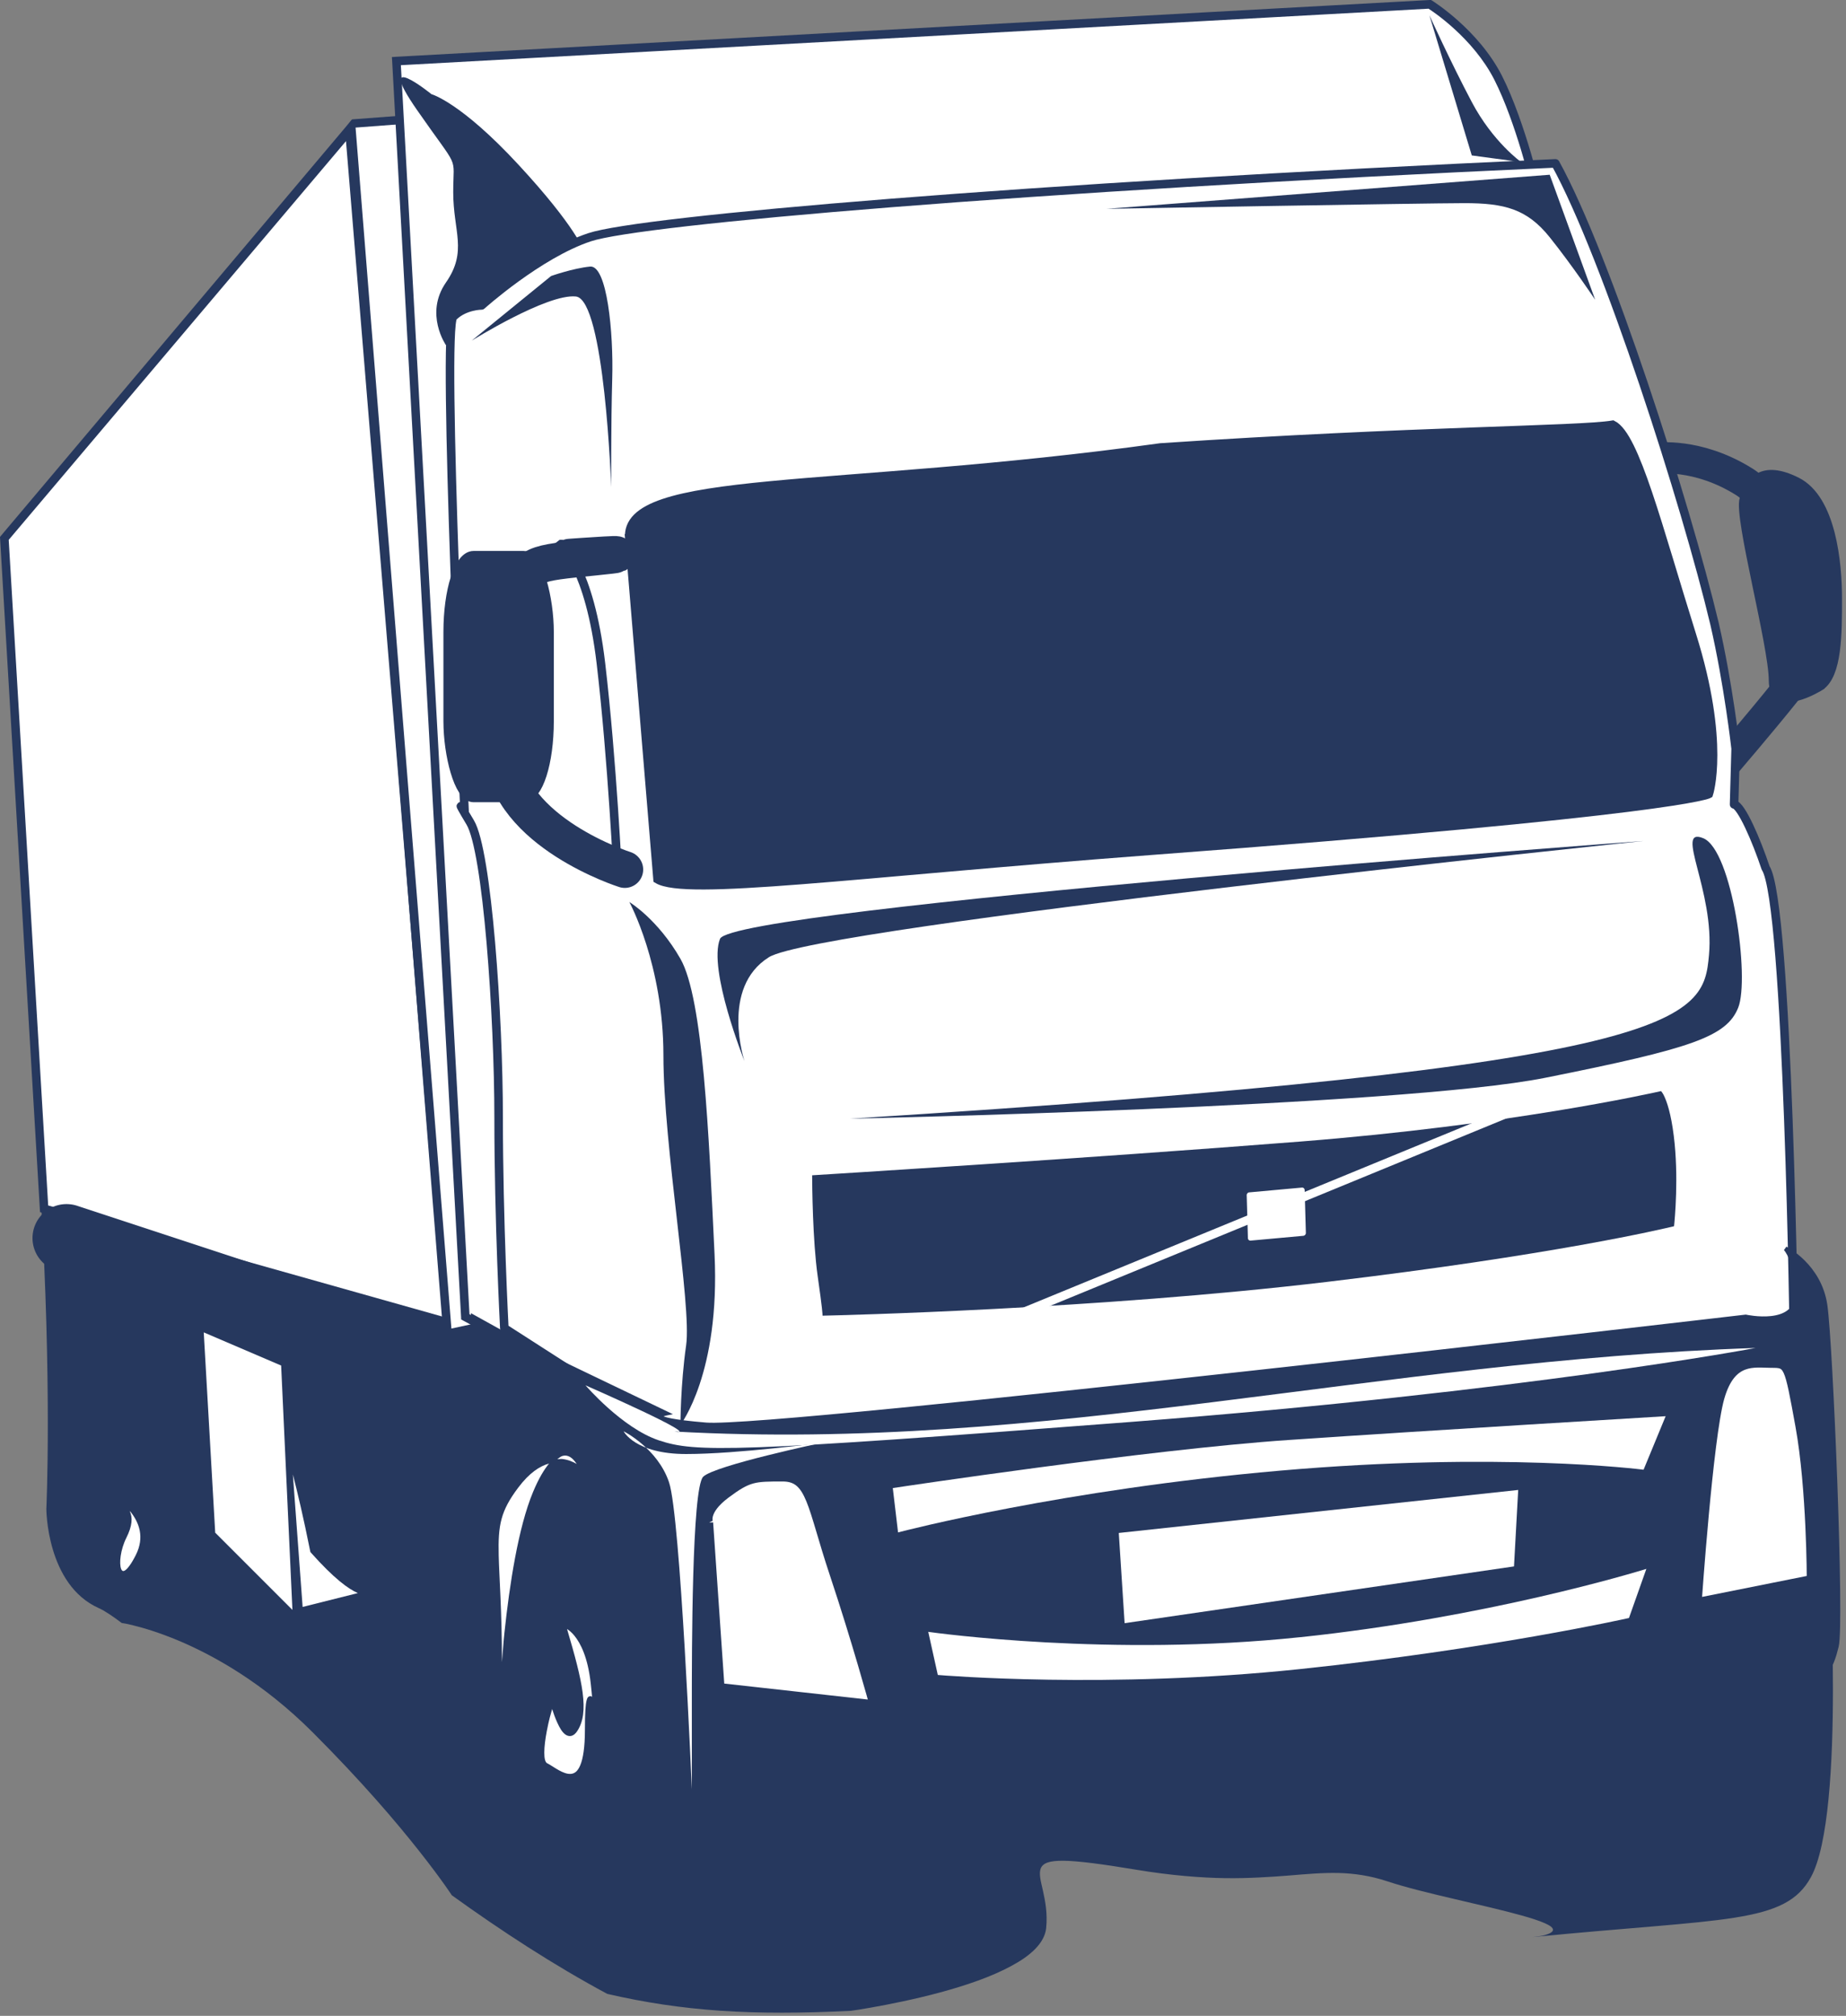 <?xml version="1.0" encoding="UTF-8" standalone="no"?><svg xmlns="http://www.w3.org/2000/svg" xmlns:xlink="http://www.w3.org/1999/xlink" fill="#26385e" height="659.2" preserveAspectRatio="xMidYMid meet" version="1" viewBox="37.8 47.2 603.7 659.2" width="603.7" zoomAndPan="magnify"><rect x="37.8" y="47.2" width="603.7" height="659.2" fill="#808080" stroke="none"/><g transform="translate(-204.73 18.113)"><path d="m784.22 178.95s13.38-1.91 28.67 7.65c15.29 9.55 13.38 38.22 13.38 38.22s7.64 21.02 0 30.57c-7.65 9.56-19.11 22.94-19.11 22.94" fill="none" stroke="#26385e" stroke-width="10.204"/><g id="change1_1"><path d="m460.25 415.47-204.47 3.812c3.82 63.06 1.906 103.19 1.906 103.19s-0.013 24.85 17.188 32.5c1.847 0.821 4.442 2.561 7.469 4.844 0.826 0.133 1.371 0.178 3.781 0.781 1.752 0.438 3.872 1.014 6.312 1.812s5.215 1.811 8.219 3.062 6.245 2.763 9.688 4.562 7.088 3.903 10.844 6.344 7.619 5.199 11.562 8.375 7.963 6.745 11.969 10.75c8.012 8.012 14.897 15.396 20.719 21.969s10.557 12.337 14.312 17.094 6.529 8.528 8.344 11.094c1.472 2.081 1.917 2.771 2.188 3.188 16.241 11.685 33.327 22.851 50.844 32.25 24.683 5.698 47.537 7.151 79.688 5.531 1.751-0.253 2.566-0.346 6.438-1.031 3.1-0.549 6.704-1.227 10.594-2.062s8.046-1.808 12.219-2.938 8.363-2.411 12.312-3.844 7.656-3.038 10.875-4.781c1.61-0.872 3.106-1.768 4.438-2.719s2.509-1.938 3.5-2.969 1.788-2.107 2.375-3.219 0.974-2.274 1.094-3.469c0.239-2.389 0.165-4.602-0.062-6.625s-0.605-3.858-0.969-5.5-0.735-3.066-0.906-4.312-0.163-2.32 0.188-3.156c0.175-0.418 0.445-0.781 0.812-1.094s0.836-0.576 1.438-0.781c1.202-0.411 2.929-0.592 5.312-0.562 2.383 0.03 5.419 0.296 9.312 0.781s8.641 1.201 14.375 2.156c5.732 0.956 10.95 1.598 15.75 2.031s9.188 0.659 13.219 0.719 7.699-0.055 11.125-0.219c3.426-0.164 6.608-0.386 9.594-0.625s5.79-0.492 8.5-0.656 5.309-0.247 7.906-0.188 5.194 0.285 7.844 0.719 5.353 1.075 8.219 2.031c2.866 0.955 6.299 1.918 10 2.875s7.678 1.903 11.688 2.844c8.02 1.882 16.119 3.729 22.219 5.438 3.05 0.854 5.625 1.685 7.406 2.469 0.891 0.392 1.588 0.755 2.062 1.125s0.726 0.747 0.719 1.094c-7e-3 0.347-0.29 0.679-0.844 1s-1.395 0.613-2.562 0.906c-0.689 0.173-2.361 0.306-3.281 0.469 63.109-6.246 82.603-4.133 91.062-19.656 11.47-21.02 5.75-107.03 5.75-107.03l-380.28-120.38z" fill="inherit" fill-rule="evenodd"/></g><g id="change1_2"><path color="#26385e" d="m357.62 68.14-2.188 2.656l-112.56 133.45-0.344 0.438 0.031 0.531 13 219.25 0.062 1 0.969 0.25 131.91 37.156 1.938 0.562-0.156-2-32.375-389.86z" fill="inherit" fill-rule="evenodd" style="block-progression:tb;text-indent:0;text-transform:none"/></g><g id="change2_1"><path color="#26385e" d="m355.68 75.233 31.665 384.42-129.06-36.375-12.906-217.66z" fill="#ffffff" fill-rule="evenodd" style="block-progression:tb;text-indent:0;text-transform:none"/></g><g id="change1_3"><path color="#26385e" d="m705.47 41.906-2.688 0.188l-345.1 26.031-1.776 2.875h0.094l31.5 394.38 0.125 1.594 1.562-0.344 68.75-14.875 0.562-0.125 0.312-0.5 245.25-406.91 1.406-2.312z" fill="inherit" fill-rule="evenodd" style="block-progression:tb;text-indent:0;text-transform:none"/></g><g id="change2_2"><path color="#26385e" d="m700.31 45.094-243.56 404.06-66.594 14.375-31.344-392.72l341.5-25.719z" fill="#ffffff" fill-rule="evenodd" style="block-progression:tb;text-indent:0;text-transform:none"/></g><g id="change1_4"><path color="#26385e" d="m710.47 29.062-0.438 0.031-337.94 18.562-1.406 0.094 0.094 1.406 22.531 410.62 0.031 0.781 0.688 0.375 57.875 31.562 2.375 1.312-0.312-2.719l-40.812-334.97 332.72-61.094 1.438-0.25-0.344-1.438s-5.527-24.183-13.188-39.344c-7.741-15.322-22.938-24.719-22.938-24.719l-0.375-0.219z" fill="inherit" fill-rule="evenodd" style="block-progression:tb;text-indent:0;text-transform:none"/></g><g id="change2_3"><path color="#26385e" d="m709.72 31.938c0.997 0.639 14.548 9.461 21.562 23.344 6.987 13.829 12.064 35.042 12.594 37.281l-332.53 61.031-1.312 0.25 0.156 1.312 40.656 333.56-54.781-29.875-22.438-408.44 336.09-18.469z" fill="#ffffff" fill-rule="evenodd" style="block-progression:tb;text-indent:0;text-transform:none"/></g><g id="change1_5"><path d="m388.38 141.97 45.09-30.78s-2.37-7.7-21.36-28.218c-18.98-20.52-28.48-23.086-28.48-23.086s-18.99-15.39-4.75 5.131c14.25 20.52 11.87 14.134 11.87 26.959 0 12.824 4.75 19.214-2.37 29.474s0 20.52 0 20.52z" fill="inherit" fill-rule="evenodd"/></g><g id="change2_4"><path d="m407.46 463.4 52.03 33.45s3.71 5.57 16.72 5.57c13 0 353.02-33.44 353.02-33.44s-1.86-144.93-9.29-156.08c-3.04-9.12-7.94-20.43-10.31-20.77l0.51-18.24s-2.36-21.12-6.92-40.88c-9.29-39.02-35.18-119.93-52.03-150.5-174.51 7.884-299.14 18.58-315.86 24.16-16.72 5.57-35.3 22.29-35.3 22.29s-5.57 0-9.29 3.72 3.72 161.64 3.72 161.64-3.72-5.57 1.85 3.72c5.58 9.29 9.29 63.17 9.29 96.62 0 33.44 1.86 68.74 1.86 68.74z" fill="#ffffff" fill-rule="evenodd" stroke="#26385e" stroke-linejoin="round" stroke-width="2.796"/></g><g id="change1_6"><path d="m413.96 468.96 46.45 22.3s-9.29 1.85 13 3.71c22.3 1.86 340.02-35.3 340.02-35.3s16.72 3.72 16.72-7.43-3.72-14.87-3.72-14.87 11.15 5.58 13.01 18.58c1.86 13.01 5.57 104.05 3.71 111.48-1.85 7.44-3.71 11.15-13 13.01s-312.15 40.88-312.15 40.88-9.29 1.85-35.3-1.86c-26.01-3.72-33.44-14.87-33.44-14.87s3.71-42.73-3.72-65.03c-7.43-22.29-3.71-52.02-26.01-59.45s-22.3 1.86-22.3 1.86v-22.3l16.73 9.29z" fill="inherit" fill-rule="evenodd" stroke="#26385e" stroke-width="1.398"/></g><g id="change1_7"><path d="m448.33 205.14 9.24 111.48c9.24 5.57 62.85-1.86 160.81-9.29 173.75-13.01 182.99-18.58 182.99-18.58s5.55-16.72-5.54-52.02-18.49-65.03-25.88-68.75c-11.09 1.86-64.69 1.86-147.87 7.43-107.21 14.87-175.52 8.36-173.75 29.73z" fill="inherit" fill-rule="evenodd" stroke="#26385e" stroke-width="2.788"/></g><g id="change2_5"><path d="m426.04 207-16.72 13.01 3.72 76.17s7.43 3.72 16.72 11.15 14.86 9.29 14.86 9.29-1.86-39.02-5.57-70.6c-3.72-31.59-13.01-39.02-13.01-39.02z" fill="#ffffff" fill-rule="evenodd" stroke="#26385e" stroke-width="2.796"/></g><path d="m446.86 313.43s-38.05-12.02-40.06-38.06c-2-26.04 4.01-42.06 6.01-52.07 2.01-10.02 4.01-10.02 24.04-12.02 20.03-2.01-8.01 0-8.01 0" fill="none" stroke="#26385e" stroke-linecap="round" stroke-width="12.022"/><g id="change1_8"><path color="#26385e" d="m785.75 385.88c0.232 0.287 0.509 0.614 0.906 1.406 1.007 2.012 2.341 5.954 3.25 13.219 1.676 13.39 0.319 27.342 0.094 29.562-3.848 0.933-39.701 9.417-113.38 18.188-75.382 8.975-159.68 10.942-165.09 11.062-0.038-0.693-3e-3 -1.808-1.594-12.938-1.658-11.659-1.798-29.882-1.812-32.969 3.348-0.206 90.332-5.564 159.62-11.031 68.272-5.386 114.74-15.761 118-16.5z" fill="inherit" fill-rule="evenodd" style="block-progression:tb;text-indent:0;text-transform:none"/></g><g id="change2_6"><path color="#26385e" d="m787.25 492.19-7.219 17.5c-1.286-0.163-47.45-5.934-118.97 0.312-71.124 6.213-122.86 19.667-124.84 20.188l-1.719-14.5c1.034-0.156 83.31-12.583 129.41-15.719 46.07-3.144 122.11-7.707 123.34-7.781z" fill="#ffffff" fill-rule="evenodd" style="block-progression:tb;text-indent:0;text-transform:none"/></g><g id="change2_7"><path color="#26385e" d="m780.94 542.12-5.688 16.062c-1.042 0.235-45.36 10.151-107.75 16.719-62.283 6.557-116.87 2.025-118.28 1.906l-3.125-14.094c2.623 0.369 59.745 8.24 121.53 1.75h0.094c61.042-6.426 109.82-21.295 113.22-22.344z" fill="#ffffff" fill-rule="evenodd" style="block-progression:tb;text-indent:0;text-transform:none"/></g><g id="change2_8"><path d="m474.35 527 3.72 53.88 50.16 5.58s-5.57-20.44-13-42.74c-7.44-22.29-7.44-31.58-16.73-31.58s-11.14 0-18.58 5.57c-7.43 5.57-5.57 9.29-5.57 9.29z" fill="#ffffff" fill-rule="evenodd" stroke="#26385e" stroke-width="2.796"/></g><g id="change2_9"><path d="m797.64 553.01 37.16-7.43s0-29.73-3.71-50.17c-3.72-20.43-3.72-20.43-9.29-20.43-5.58 0-13.01-1.86-16.73 11.14-3.71 13.01-7.43 66.89-7.43 66.89z" fill="#ffffff" fill-rule="evenodd" stroke="#26385e" stroke-width="2.796"/></g><g id="change1_9"><path d="m764.2 127.11-14.87-40.881-144.92 11.148s104.05-1.858 117.05-1.858c13.01 0 20.44 1.858 27.87 11.151 7.44 9.29 14.87 20.44 14.87 20.44z" fill="inherit" fill-rule="evenodd"/></g><g id="change1_10"><path d="m448.34 324.05s11.15 20.44 11.15 50.17 9.29 81.75 7.43 94.76c-1.86 13-1.86 26.01-1.86 26.01s13.01-16.72 11.15-55.74-3.72-83.61-11.15-96.62c-7.43-13-16.72-18.58-16.72-18.58z" fill="inherit" fill-rule="evenodd"/></g><g id="change1_11"><path d="m396.77 140.5 25.98-21.15s7.22-2.56 12.77-3.09 7.67 21.67 7.23 36.64c-0.43 14.98-0.34 35.5-0.34 35.5s-2.13-61.39-11.56-62.36c-9.42-0.96-34.08 14.46-34.08 14.46z" fill="inherit" fill-rule="evenodd"/></g><g id="change2_10"><path d="m446.48 497.13s3.72 7.43 20.44 7.43 44.59-3.71 44.59-3.71-35.3 7.43-39.02 11.14c-3.71 3.72-3.71 57.6-3.71 74.32v27.87s-3.72-89.18-7.44-100.33c-3.71-11.15-14.86-16.72-14.86-16.72z" fill="#ffffff" fill-rule="evenodd"/></g><g id="change1_12"><path d="m520.51 394.9s179.63-3.83 227.41-13.38c47.77-9.56 59.24-13.38 63.06-22.93 3.82-9.56-1.91-51.6-11.47-55.42-9.55-3.82 3.82 17.2 1.91 38.22s-5.73 36.31-280.91 53.51z" fill="inherit" fill-rule="evenodd"/></g><g id="change1_13"><path d="m837.73 253.48s-15.29 9.56-15.29-1.91c0-11.46-11.46-53.51-9.55-59.24s5.73-11.46 17.2-5.73c11.46 5.73 13.37 26.75 13.37 38.22 0 11.46 0 24.84-5.73 28.66z" fill="inherit" fill-rule="evenodd" stroke="#26385e" stroke-width="2.936"/></g><g id="change2_11"><path color="#26385e" d="m309.16 464.78 25.312 10.844 3.688 79.906-25.25-25.25-3.75-65.5z" fill="#ffffff" fill-rule="evenodd" style="block-progression:tb;text-indent:0;text-transform:none"/></g><g id="change1_14"><path color="#26385e" d="m264.66 422.84a11.114 11.114 0 0 0 -3.688 21.719l133.75 43.938a11.114 11.114 0 1 0 6.938 -21.094l-133.75-43.969a11.114 11.114 0 0 0 -3.25 -0.594z" fill="inherit" style="block-progression:tb;text-indent:0;text-transform:none"/></g><g id="change2_12"><path color="#26385e" d="m426.47 505.19c0.706-0.199 1.336-0.145 1.906 0.062 1.14 0.415 2.093 1.534 2.75 2.562-1.121-0.676-2.705-1.381-4.656-1.625-0.514-0.064-1.127 0.05-1.688 0.062 0.587-0.446 1.191-0.922 1.688-1.062z" fill="#ffffff" fill-rule="evenodd" style="block-progression:tb;text-indent:0;text-transform:none"/></g><g id="change2_13"><path color="#26385e" d="m422.09 507.66c-1.627 2.015-3.344 4.773-5.25 9.344-4.822 11.577-7.67 30.215-9.344 46-0.397 3.746-0.54 6.337-0.812 9.625-0.011-16.882-0.884-27.408-1.062-34.906-0.238-9.997 0.658-14.539 6.344-22.125 3.734-4.978 7.155-7.103 10.125-7.938z" fill="#ffffff" fill-rule="evenodd" style="block-progression:tb;text-indent:0;text-transform:none"/></g><g id="change2_14"><path color="#26385e" d="m338.31 511.25c1.467 5.678 3.399 13.741 5.688 25.188l0.062 0.188 0.125 0.156c7.573 8.52 12.329 11.941 15.375 13.25l-18.062 4.531-3.188-43.312z" fill="#ffffff" fill-rule="evenodd" style="block-progression:tb;text-indent:0;text-transform:none"/></g><g id="change2_15"><path color="#26385e" d="m427.97 561.78c0.661 0.425 1.478 1.052 2.406 2.188 2.046 2.502 4.4 7.124 5.344 15.625 0.228 2.045 0.357 3.413 0.438 4.406-0.119-0.095-0.196-0.213-0.406-0.25-0.352-0.062-0.779 0.135-0.969 0.375s-0.279 0.505-0.375 0.844c-0.383 1.356-0.594 4.089-0.594 9.844 0 5.684-0.607 9.321-1.5 11.469s-1.946 2.777-3.125 2.875-2.614-0.47-4-1.25-2.691-1.72-3.75-2.25c-0.239-0.119-0.478-0.43-0.656-1.031s-0.25-1.448-0.25-2.438c-4.5e-4 -1.979 0.339-4.515 0.812-7 0.704-3.694 1.299-5.658 1.75-7.25 0.421 1.339 1.01 2.995 1.719 4.531 0.737 1.599 1.536 3.058 2.656 3.844 0.56 0.393 1.272 0.599 1.969 0.406s1.312-0.733 1.844-1.531c2.039-3.064 2.508-7.082 1.781-12.656-0.682-5.231-2.513-12.048-5.094-20.75z" fill="#ffffff" fill-rule="evenodd" style="block-progression:tb;text-indent:0;text-transform:none"/></g><g id="change2_16"><path color="#26385e" d="m284.94 523.19c0.117 0.141 0.229 0.198 0.344 0.344 2.684 3.416 4.603 8.169 1.688 14-1.485 2.97-2.728 4.545-3.531 5.062-0.401 0.259-0.622 0.254-0.781 0.188-0.159-0.066-0.371-0.261-0.531-0.688-0.32-0.852-0.398-2.425-0.125-4.25s0.87-3.925 1.844-5.875c1.995-3.985 2.094-6.653 1.094-8.781z" fill="#ffffff" fill-rule="evenodd" style="block-progression:tb;text-indent:0;text-transform:none"/></g><g id="change1_15"><rect fill="inherit" height="78.115" rx="7.828" ry="24.462" stroke="#26385e" stroke-linecap="round" stroke-linejoin="round" stroke-width="4.054" width="32.047" x="389.57" y="211.28"/></g><g id="change2_17"><path color="#26385e" d="m736.59 391.16-161.47 66.344l1.094 2.625 161.44-66.344-1.062-2.625z" fill="#ffffff" style="block-progression:tb;text-indent:0;text-transform:none"/></g><g id="change2_18"><path color="#26385e" d="m650.93 419.01a0.854 0.909 41.592 0 0 -0.691 0.94l0.396 14.026a0.854 0.909 41.592 0 0 0.896 0.795l17.21-1.566a0.854 0.909 41.592 0 0 0.847 -0.954l-0.396-14.026a0.854 0.909 41.592 0 0 -0.896 -0.795l-17.21 1.566a0.854 0.909 41.592 0 0 -0.156 0.014z" fill="#ffffff" style="block-progression:tb;text-indent:0;text-transform:none"/></g><g id="change2_19"><path d="m434 482.09s39.116 17.116 29.116 15.116c121.34 6.75 229.39-23.159 353.54-27.327 0 0-74.654 14.211-204.65 24.211s-142 10-154 6-24-18-24-18z" fill="#ffffff" fill-rule="evenodd"/></g><g id="change1_16"><path d="m486 376.09s-12-30-8-40 302-32 302-32-270 28-286 38-8 34-8 34z" fill="inherit" fill-rule="evenodd"/></g><g id="change1_17"><path d="m723.85 79.913-13.85-45.819s6.92 15.273 13.85 28.364c6.92 13.091 16.15 19.636 16.15 19.636l-16.15-2.181z" fill="inherit" fill-rule="evenodd"/></g><g id="change2_20"><path color="#26385e" d="m739.03 516.31-1.375 25-127.34 18.562-1.906-29.5 130.62-14.062z" fill="#ffffff" fill-rule="evenodd" style="block-progression:tb;text-indent:0;text-transform:none"/></g></g></svg>